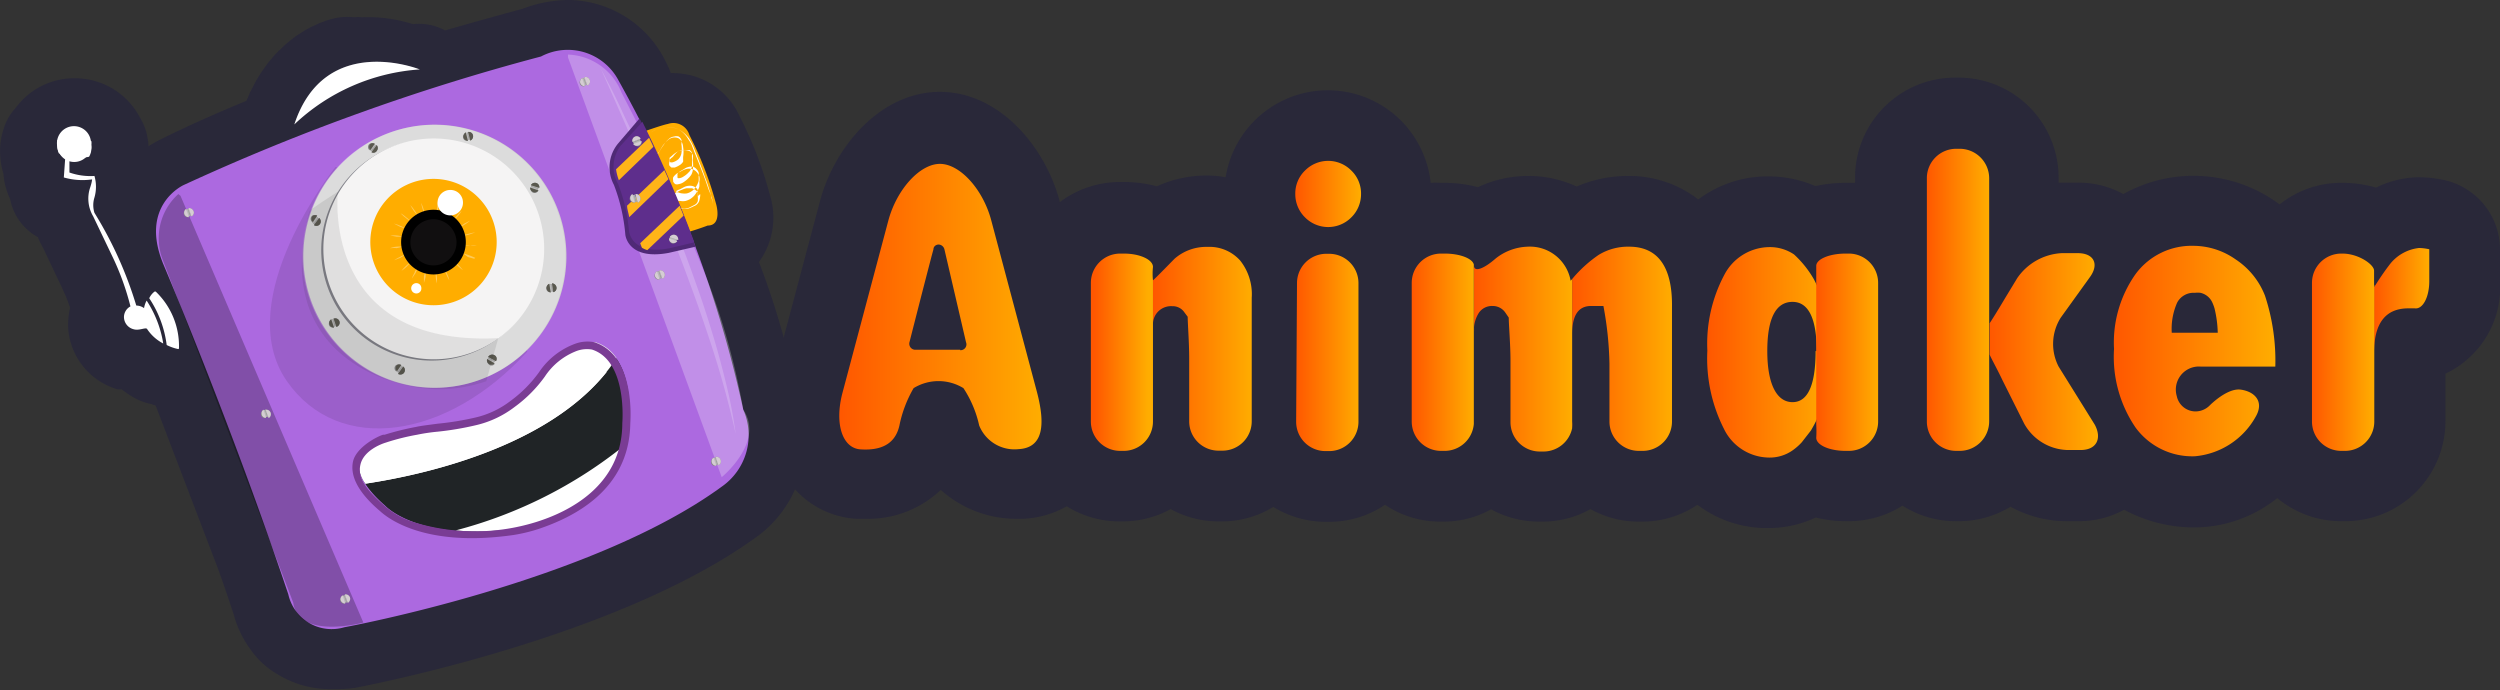 <svg id="Layer_1" data-name="Layer 1" xmlns="http://www.w3.org/2000/svg" xmlns:xlink="http://www.w3.org/1999/xlink" viewBox="0 0 115.94 32"><rect x="0" y="0" width="115.94" height="32" fill="#333333" stroke="none"/><defs><style>.cls-1{fill:#292839;}.cls-2{fill:url(#linear-gradient);}.cls-3{fill:url(#linear-gradient-2);}.cls-4{fill:url(#linear-gradient-3);}.cls-5{fill:url(#linear-gradient-4);}.cls-6{fill:url(#linear-gradient-5);}.cls-7{fill:url(#linear-gradient-6);}.cls-8{fill:url(#linear-gradient-7);}.cls-9{fill:url(#linear-gradient-8);}.cls-10{fill:url(#linear-gradient-9);}.cls-11{fill:url(#linear-gradient-10);}.cls-12{fill:url(#linear-gradient-11);}.cls-13{fill:url(#linear-gradient-12);}.cls-14{fill:url(#linear-gradient-13);}.cls-15{fill:url(#linear-gradient-14);}.cls-16{fill:#ffad00;}.cls-17,.cls-19,.cls-39,.cls-40{fill:#fff;}.cls-18{fill:#ac69e0;}.cls-19,.cls-20{opacity:0.25;}.cls-21{fill:#848484;}.cls-22{fill:#b9b9b8;}.cls-23{fill:#a09f9f;}.cls-24{fill:#d5cdd3;}.cls-25{opacity:0.2;}.cls-26{fill:#4f2976;}.cls-27{fill:#5e2e8c;}.cls-28{fill:#ffb418;}.cls-29,.cls-36{opacity:0.1;}.cls-30{fill:#d0d0d0;}.cls-31{fill:#59584e;}.cls-32{fill:#82828a;}.cls-33{fill:#f5f4f4;}.cls-34{opacity:0.35;}.cls-35,.cls-36{fill:#231e20;}.cls-35{opacity:0.5;}.cls-37{fill:#202426;}.cls-38{fill:#7a3c94;}.cls-39{opacity:0.15;}.cls-40{opacity:0.7;}</style><linearGradient id="linear-gradient" x1="68.6" y1="22.21" x2="71.65" y2="22.21" gradientUnits="userSpaceOnUse"><stop offset="0" stop-color="#ff5700"/><stop offset="1" stop-color="#ffad00"/></linearGradient><linearGradient id="linear-gradient-2" x1="106.55" y1="24.32" x2="114.05" y2="24.32" xlink:href="#linear-gradient"/><linearGradient id="linear-gradient-3" x1="62.03" y1="24.17" x2="66.61" y2="24.17" xlink:href="#linear-gradient"/><linearGradient id="linear-gradient-4" x1="59.27" y1="24.32" x2="61.77" y2="24.32" xlink:href="#linear-gradient"/><linearGradient id="linear-gradient-5" x1="81.44" y1="24.18" x2="86.1" y2="24.18" xlink:href="#linear-gradient"/><linearGradient id="linear-gradient-6" x1="76.88" y1="24.18" x2="81.44" y2="24.18" xlink:href="#linear-gradient"/><linearGradient id="linear-gradient-7" x1="74" y1="24.33" x2="76.88" y2="24.33" xlink:href="#linear-gradient"/><linearGradient id="linear-gradient-8" x1="87.71" y1="24.34" x2="93.57" y2="24.34" xlink:href="#linear-gradient"/><linearGradient id="linear-gradient-9" x1="92.76" y1="24.33" x2="95.65" y2="24.33" xlink:href="#linear-gradient"/><linearGradient id="linear-gradient-10" x1="100.78" y1="24.33" x2="105.76" y2="24.33" xlink:href="#linear-gradient"/><linearGradient id="linear-gradient-11" x1="97.86" y1="21.9" x2="100.78" y2="21.9" xlink:href="#linear-gradient"/><linearGradient id="linear-gradient-12" x1="118.63" y1="21.93" x2="121.19" y2="21.93" xlink:href="#linear-gradient"/><linearGradient id="linear-gradient-13" x1="115.74" y1="24.33" x2="118.63" y2="24.33" xlink:href="#linear-gradient"/><linearGradient id="linear-gradient-14" x1="47.45" y1="22.21" x2="56.84" y2="22.21" xlink:href="#linear-gradient"/></defs><title>logo</title><path class="cls-1" d="M45.53,26.43a38,38,0,0,0-1.73-6.09,1.46,1.46,0,0,1-.07-.19l.06-.09a3.5,3.5,0,0,0,.45-3,18.12,18.12,0,0,0-1.41-3.67,3.4,3.4,0,0,0-3.07-2h-.12a4.09,4.09,0,0,0-.24-.54A5.08,5.08,0,0,0,34.89,8a6.09,6.09,0,0,0-2.13.41c-.45.12-1.77.48-3.59,1a2.55,2.55,0,0,0-1.49-.29,6.88,6.88,0,0,0-2.36-.32,2.58,2.58,0,0,0-.4,0h0a2.65,2.65,0,0,0-1,.08,3.07,3.07,0,0,0-.35.11l-.22.08-.26.12-.13.06-.28.15-.14.09-.28.18-.13.1-.23.18-.15.13-.23.22a.8.8,0,0,0-.13.13,1.89,1.89,0,0,0-.23.25l-.12.14c-.07.08-.13.17-.2.26l-.11.16a2.9,2.9,0,0,0-.19.29,1.4,1.4,0,0,0-.1.16c-.06.1-.11.2-.17.32l-.09.17a2.52,2.52,0,0,0-.15.34l-.08.16v0c-1.36.56-2.72,1.16-4,1.8a5.84,5.84,0,0,0-.53.3,3.6,3.6,0,0,0-.1-.64,2.67,2.67,0,0,0-.29-.67,3.4,3.4,0,0,0-3-1.84h-.17A3.37,3.37,0,0,0,9.26,13a2.48,2.48,0,0,0-.55.94,3.23,3.23,0,0,0-.17,1.27,3.53,3.53,0,0,0,.15.85A3.27,3.27,0,0,0,9,17.23,2.56,2.56,0,0,0,10.29,19a1.73,1.73,0,0,0,.14.31,1.65,1.65,0,0,0,.1.19l.84,1.77c.19.4.32.72.41,1a3.58,3.58,0,0,0-.09.93A3.18,3.18,0,0,0,14,26.06l.18,0a4.3,4.3,0,0,0,.67.44,2.9,2.9,0,0,0,.7.24l.2.07,2.9,7.59q.36,1,.72,2.1a4.77,4.77,0,0,0,.75,1.58,3.94,3.94,0,0,0,1.28,1.19,4.68,4.68,0,0,0,2.49.69h0A6.74,6.74,0,0,0,25,39.9c.48-.1,12-2.27,18.49-6.91a5.4,5.4,0,0,0,2.36-4.22A4.15,4.15,0,0,0,45.53,26.43ZM40.41,13.36a2.34,2.34,0,0,1,0,.38,2.43,2.43,0,0,0,0-.38Z" transform="translate(-8.53 -8)"/><path class="cls-1" d="M121.83,16.34a5.85,5.85,0,0,0-1.11-.12,4.62,4.62,0,0,0-2,.48,5.58,5.58,0,0,0-1.55-.22h-.05a4.55,4.55,0,0,0-2.87,1l-.18-.13A6.68,6.68,0,0,0,107,17a4.31,4.31,0,0,0-2.1-.53H104v-.24a4.64,4.64,0,0,0-4.63-4.63h-.17a4.64,4.64,0,0,0-4.64,4.63v.25l-.28,0h-.18a6.56,6.56,0,0,0-1.38.15,5.49,5.49,0,0,0-2.18-.45,5.35,5.35,0,0,0-3.25,1.07,5.23,5.23,0,0,0-3.23-1.09,6,6,0,0,0-2.41.49,5.33,5.33,0,0,0-2.28-.49,5.5,5.5,0,0,0-2.3.52,6,6,0,0,0-1.56-.2h-.17a3.44,3.44,0,0,0-.46,0,4.85,4.85,0,0,0-1.38-2.89,4.8,4.8,0,0,0-8.13,2.63,4.91,4.91,0,0,0-.86-.08,5.55,5.55,0,0,0-2.33.5,5.93,5.93,0,0,0-1.55-.2h-.17a4.64,4.64,0,0,0-2.79.94l0-.06c-.67-2.51-2.79-5.06-5.55-5.06s-4.89,2.55-5.56,5.06l-2.13,8a5.83,5.83,0,0,0,.67,5,4.17,4.17,0,0,0,3.14,1.74l.41,0a4.89,4.89,0,0,0,3.51-1.34,5.24,5.24,0,0,0,3.48,1.34h0l.33,0A4.49,4.49,0,0,0,58,31.48a4.61,4.61,0,0,0,2.44.7h.17a4.6,4.6,0,0,0,2.21-.57,4.6,4.6,0,0,0,2.21.57h.18a4.55,4.55,0,0,0,2.37-.67A4.65,4.65,0,0,0,70,32.2h.18a4.6,4.6,0,0,0,2.58-.79,4.58,4.58,0,0,0,2.56.78h.17a4.52,4.52,0,0,0,2.19-.57,4.6,4.6,0,0,0,2.21.57h.19a4.52,4.52,0,0,0,2.21-.58,4.54,4.54,0,0,0,2.23.58h.18a4.57,4.57,0,0,0,2.55-.78,5.33,5.33,0,0,0,3.27,1.08A5.17,5.17,0,0,0,92.74,32a5.65,5.65,0,0,0,1.4.17h.16a4.63,4.63,0,0,0,2.46-.72,4.58,4.58,0,0,0,2.46.72h.17a4.61,4.61,0,0,0,2.38-.67,5.41,5.41,0,0,0,2.54.67h.62a4.37,4.37,0,0,0,2.11-.53,6.82,6.82,0,0,0,3.28.82,6.19,6.19,0,0,0,3.82-1.36,4.63,4.63,0,0,0,3,1.07h.17a4.64,4.64,0,0,0,4.63-4.64V25.33A4.44,4.44,0,0,0,124.47,21V19.56A3.3,3.3,0,0,0,121.83,16.34Z" transform="translate(-8.53 -8)"/><path class="cls-2" d="M68.6,17a1.48,1.48,0,0,1,.45-1.09,1.51,1.51,0,0,1,2.15,0A1.48,1.48,0,0,1,71.65,17a1.51,1.51,0,0,1-.45,1.08,1.51,1.51,0,0,1-2.15,0A1.51,1.51,0,0,1,68.6,17Zm.08,4.1A1.36,1.36,0,0,1,70,19.77h.18a1.36,1.36,0,0,1,1.35,1.36v6.43a1.36,1.36,0,0,1-1.35,1.36H70a1.36,1.36,0,0,1-1.36-1.36Z" transform="translate(-8.53 -8)"/><path class="cls-3" d="M111,26.81a.93.93,0,0,1-.66.27.89.89,0,0,1-.86-.71A1.07,1.07,0,0,1,110.58,25h3.47a9.63,9.63,0,0,0-.48-3.29,3.56,3.56,0,0,0-1.36-1.68,3.42,3.42,0,0,0-1.95-.63,3.23,3.23,0,0,0-2.69,1.31,5.49,5.49,0,0,0-1,3.47,5.82,5.82,0,0,0,1,3.65,3.26,3.26,0,0,0,2.75,1.33,3.59,3.59,0,0,0,2.85-1.89c.35-.66-.08-1.11-.72-1.2S111,26.81,111,26.81Zm-1.75-3.34a3,3,0,0,1,.25-1.44.86.86,0,0,1,.82-.45,1,1,0,0,1,.26,0,.8.8,0,0,1,.54.43,2,2,0,0,1,.11.29h0a5.25,5.25,0,0,1,.15,1.13h-2.14Z" transform="translate(-8.53 -8)"/><path class="cls-4" d="M66.05,20.09a1.91,1.91,0,0,0-1.52-.64A2.23,2.23,0,0,0,63,20c-.51.52-.93.95-1,1v2a.84.84,0,0,1,.9-.8.65.65,0,0,1,.56.29l.15.2c0,.31.07,1.18.07,1.93v2.92a1.36,1.36,0,0,0,1.36,1.36h.18a1.36,1.36,0,0,0,1.36-1.36V21.81A2.51,2.51,0,0,0,66.05,20.09Z" transform="translate(-8.53 -8)"/><path class="cls-5" d="M62,21h0a3,3,0,0,1,0-.62c0-.34-.61-.62-1.35-.62h-.17a1.36,1.36,0,0,0-1.36,1.36v6.43a1.36,1.36,0,0,0,1.36,1.36h.17A1.36,1.36,0,0,0,62,27.54V23.36c0-.13,0-.25,0-.36Z" transform="translate(-8.53 -8)"/><path class="cls-6" d="M84.08,19.44a2.61,2.61,0,0,0-1.41.38,6,6,0,0,0-1.23,1.12v6.89a1.27,1.27,0,0,0,0-.28V23.49c0-.87.29-1.3.88-1.3h.57a15.92,15.92,0,0,1,.28,2.68v2.68a1.36,1.36,0,0,0,1.36,1.36h.18a1.36,1.36,0,0,0,1.36-1.36V22.26C86.1,20.38,85.42,19.44,84.08,19.44Z" transform="translate(-8.53 -8)"/><path class="cls-7" d="M81.44,20.94l-.07.08a1.92,1.92,0,0,0-2-1.58,2.51,2.51,0,0,0-1.48.55c-.56.49-1,.64-1,.33a.43.43,0,0,1,0-.05v7.39s0-.07,0-.11V23.37a1.42,1.42,0,0,1,.23-.87.73.73,0,0,1,.62-.31.71.71,0,0,1,.61.32l.15.22c0,.34.08,1.23.08,2v2.85a1.36,1.36,0,0,0,1.35,1.36h.19a1.36,1.36,0,0,0,1.32-1.08Z" transform="translate(-8.53 -8)"/><path class="cls-8" d="M76.88,20.27c-.06-.28-.64-.51-1.35-.51h-.17A1.36,1.36,0,0,0,74,21.12v6.43a1.36,1.36,0,0,0,1.36,1.36h.17a1.36,1.36,0,0,0,1.35-1.25Z" transform="translate(-8.53 -8)"/><path class="cls-9" d="M91.73,19.8a2,2,0,0,0-1.17-.34,2.38,2.38,0,0,0-2.07,1.3,6.8,6.8,0,0,0-.78,3.5,7.23,7.23,0,0,0,.77,3.63,2.35,2.35,0,0,0,2.08,1.33,1.85,1.85,0,0,0,1.14-.36l0,0,0,0a2.57,2.57,0,0,0,.39-.35l.42-.54a6.72,6.72,0,0,0,.91-2.72,7.26,7.26,0,0,0-.77-4.3A4.8,4.8,0,0,0,91.73,19.8Zm1,4.48c0,1.58-.36,2.37-1.07,2.37s-1.17-.79-1.17-2.37S90.92,22,91.66,22,92.78,22.77,92.78,24.28Z" transform="translate(-8.53 -8)"/><path class="cls-10" d="M94.3,19.76h-.18c-.75,0-1.36.26-1.36.57v3.4c0,.17,0,.35,0,.55s0,.41,0,.59V27.7a4.89,4.89,0,0,1,0,.6c0,.34.61.61,1.36.61h.16a1.36,1.36,0,0,0,1.35-1.36V21.12A1.36,1.36,0,0,0,94.3,19.76Z" transform="translate(-8.53 -8)"/><path class="cls-11" d="M104,25a2.28,2.28,0,0,1,.1-2.27l1.36-1.89c.43-.6.17-1.1-.57-1.1h-.75a2.67,2.67,0,0,0-2.06,1.16l-.57.94c-.36.61-.67,1.1-.71,1.15v1.44c0,.06.3.58.6,1.21l1,2a2.37,2.37,0,0,0,2,1.23h.62c.74,0,1-.53.66-1.17Z" transform="translate(-8.53 -8)"/><path class="cls-12" d="M100.78,23h0s0-.61,0-1.35V16.25a1.37,1.37,0,0,0-1.36-1.35h-.17a1.36,1.36,0,0,0-1.36,1.35v11.3a1.36,1.36,0,0,0,1.36,1.36h.17a1.37,1.37,0,0,0,1.36-1.36V25.8c0-.75,0-1.36,0-1.36h0Z" transform="translate(-8.53 -8)"/><path class="cls-13" d="M119.39,20.22c-.46.59-.74,1.09-.76,1.09v3.05c0-1.37.53-2.06,1.59-2.06h.3c.37.05.67-.52.67-1.26V19.56a2.49,2.49,0,0,0-.47-.06A2,2,0,0,0,119.39,20.22Z" transform="translate(-8.53 -8)"/><path class="cls-14" d="M118.63,21.21c0-.14,0-.38,0-.66s-.72-.79-1.47-.79h-.05a1.36,1.36,0,0,0-1.36,1.36v6.43a1.36,1.36,0,0,0,1.36,1.36h.17a1.36,1.36,0,0,0,1.36-1.36V21.21Z" transform="translate(-8.53 -8)"/><path class="cls-15" d="M56.63,26.22l-2.13-8c-.38-1.44-1.45-2.62-2.38-2.62s-2,1.18-2.39,2.62l-2.13,8c-.38,1.44,0,2.57.84,2.62,1.24.08,1.66-.49,1.8-1.1A5.69,5.69,0,0,1,50.9,26a2.21,2.21,0,0,1,2.31,0,5.16,5.16,0,0,1,.73,1.73,1.76,1.76,0,0,0,1.82,1.1C56.94,28.77,57,27.66,56.63,26.22Zm-3.57-2H51a.28.28,0,0,1-.29-.36s.64-2.52,1.05-4.08h0l.06-.22c0-.13.12-.22.24-.22a.29.29,0,0,1,.27.23l1,4.3A.27.27,0,0,1,53.06,24.24Z" transform="translate(-8.53 -8)"/><path class="cls-16" d="M38.07,14.15a1.6,1.6,0,0,0-.21.13c.26-.08,1.38-.49,1.64-.53a.77.77,0,0,1,1,.51,16.13,16.13,0,0,1,1.24,3.2s.3,1-.39,1a12.29,12.29,0,0,1-1.47.45l-1.81-4.74" transform="translate(-8.53 -8)"/><path class="cls-17" d="M38.76,15.57a2,2,0,0,0,.24-.38c0-.06.08-.12.12-.19l.11-.19a1.43,1.43,0,0,1,.31-.34.45.45,0,0,1,.45-.06.4.4,0,0,1,.16.18.6.6,0,0,1,.06.23,1.41,1.41,0,0,1,0,.46l0,.11a.54.54,0,0,1,0,.11.49.49,0,0,1-.18.17,1,1,0,0,1-.21.1h-.08l-.07,0a.47.47,0,0,1-.1-.1.25.25,0,0,1,0-.12v-.06h0a.16.16,0,0,1,0-.07.6.6,0,0,0,.08-.08l.09-.07A1.24,1.24,0,0,1,40,15a.78.78,0,0,1,.48,0,.21.21,0,0,1,.11.08.26.26,0,0,1,.07.11.27.27,0,0,1,0,.12.13.13,0,0,1,0,.06v.06a1.78,1.78,0,0,1,0,.46.63.63,0,0,1-.08.23l-.08.1-.08.08a1.39,1.39,0,0,1-.19.15.58.58,0,0,1-.23.09.26.26,0,0,1-.15,0,.28.28,0,0,1-.1-.12.14.14,0,0,1,0-.06v0h0v0a.26.26,0,0,1,0-.14.77.77,0,0,1,.18-.18l.21-.11a.73.73,0,0,1,.22-.09.43.43,0,0,1,.25,0,.45.45,0,0,1,.22.13.67.67,0,0,1,.13.21.54.54,0,0,1,0,.25,1,1,0,0,1,0,.24,1.34,1.34,0,0,1-.23.4,1,1,0,0,1-.19.16,1,1,0,0,1-.22.09.65.65,0,0,1-.24,0,.5.5,0,0,1-.24-.06.25.25,0,0,1-.1-.08l-.05,0,0-.08v-.05h0v0h0l.06-.05.1-.05h0l0,0,0,0,.1-.05a1,1,0,0,1,.21-.1.81.81,0,0,1,.22-.07h.24a.72.72,0,0,1,.21.12.26.26,0,0,1,.07.11.62.62,0,0,1,0,.13L41,17a.36.36,0,0,1,0,.11,1.06,1.06,0,0,1-.05.23.44.44,0,0,1-.15.18l-.21.1a.81.81,0,0,1-.22.07h-.23l-.21-.08-.22-.06-.1,0-.11,0a.22.22,0,0,0-.11,0s-.07,0-.11,0,.07,0,.11,0h.11l.11,0,.11,0a1.8,1.8,0,0,1,.22.06,1.66,1.66,0,0,0,.21.06.63.63,0,0,0,.42-.08l.19-.1a.29.29,0,0,0,.13-.16,1.3,1.3,0,0,0,0-.21,1.7,1.7,0,0,0,0-.22.18.18,0,0,0-.06-.17.48.48,0,0,0-.17-.1.6.6,0,0,0-.41.05l-.19.1L40,16.8l0,0,0,0h0l-.1.05,0,0h0a.13.13,0,0,0,0,.07l.08,0a.59.59,0,0,0,.19.05.76.76,0,0,0,.21,0,.64.64,0,0,0,.19-.08.65.65,0,0,0,.16-.13,1,1,0,0,0,.2-.36,1.6,1.6,0,0,0,0-.21.63.63,0,0,0,0-.19.45.45,0,0,0-.11-.17.4.4,0,0,0-.15-.1.58.58,0,0,0-.39.09l-.18.11a.47.47,0,0,0-.15.13.19.19,0,0,0,0,.07.31.31,0,0,0,0,.08c0,.05,0,.06.11.05a.48.48,0,0,0,.18-.08,1,1,0,0,0,.17-.13l.07-.07a.21.21,0,0,0,.06-.08.58.58,0,0,0,.08-.18,3.1,3.1,0,0,0,0-.43v-.11a.24.24,0,0,0,0-.09.24.24,0,0,0-.11-.13h-.2a.78.78,0,0,0-.21,0,1.34,1.34,0,0,0-.36.22l-.08.07-.08.07s0,0,0,.07a.41.41,0,0,0,0,.08s0,.05.06.06h.07a.64.64,0,0,0,.19-.08.41.41,0,0,0,.15-.14.54.54,0,0,0,.08-.19,1.27,1.27,0,0,0,0-.43.72.72,0,0,0,0-.21.32.32,0,0,0-.13-.15.34.34,0,0,0-.2,0,.48.48,0,0,0-.2.07,1.26,1.26,0,0,0-.29.32,2.14,2.14,0,0,0-.13.19L39,15.2l-.11.19A.62.62,0,0,1,38.76,15.57Z" transform="translate(-8.53 -8)"/><path class="cls-17" d="M38.72,14.14A1.11,1.11,0,0,1,39,14a1.18,1.18,0,0,1,.31-.08A1.2,1.2,0,0,1,40,14a1.45,1.45,0,0,1,.49.43,2.69,2.69,0,0,1,.16.29c.05.1.08.2.12.3.16.4.32.81.46,1.21.08.21.15.41.21.62l.1.31a3,3,0,0,1,.06.32,1.87,1.87,0,0,0-.08-.32c0-.1-.06-.2-.1-.3s-.14-.41-.22-.62c-.15-.4-.31-.8-.47-1.2l-.12-.31a1.48,1.48,0,0,0-.16-.27A1.22,1.22,0,0,0,40,14a1.1,1.1,0,0,0-.62-.09A1.51,1.51,0,0,0,38.72,14.14Z" transform="translate(-8.53 -8)"/><path class="cls-18" d="M17.05,16.58s-2.1.94-.93,3.71c0,0,3.13,7.37,5.78,15.27a2.06,2.06,0,0,0,2.6,1.53S35.94,35,42,30.57A2.91,2.91,0,0,0,43,27a55.34,55.34,0,0,0-5.78-15.26,2.66,2.66,0,0,0-3.6-1.12A101.43,101.43,0,0,0,17.05,16.58Z" transform="translate(-8.53 -8)"/><path class="cls-19" d="M34.87,10.53l0,.13L42,30.13S44,28.5,43,27a32.3,32.3,0,0,0-1.83-6.43,90.8,90.8,0,0,0-3.81-8.26A2.78,2.78,0,0,0,34.87,10.53Z" transform="translate(-8.53 -8)"/><path class="cls-20" d="M16.8,17l.1.08,8.48,19.79s-3,.82-3.25-.92L16.06,20A2.76,2.76,0,0,1,16.8,17Z" transform="translate(-8.53 -8)"/><polyline class="cls-21" points="8.62 9.72 8.76 9.68 8.86 10 8.72 10.04 8.62 9.73"/><path class="cls-21" d="M17.16,17.69a.27.27,0,0,0-.11.21.19.19,0,0,0,.24.17h0Z" transform="translate(-8.53 -8)"/><path class="cls-21" d="M17.27,17.65h0l.14.39a.22.22,0,0,0,.11-.2A.23.23,0,0,0,17.27,17.65Z" transform="translate(-8.53 -8)"/><polyline class="cls-22" points="8.62 9.72 8.76 9.68 8.86 10 8.72 10.04 8.62 9.73"/><polygon class="cls-23" points="8.7 9.7 8.8 10.02 8.85 10 8.73 9.69 8.7 9.7"/><path class="cls-24" d="M17.16,17.69a.21.21,0,0,0-.09.18.21.21,0,0,0,.22.2h0Z" transform="translate(-8.53 -8)"/><path class="cls-24" d="M17.27,17.65h0l.14.39a.22.22,0,0,0,.11-.2A.23.23,0,0,0,17.27,17.65Z" transform="translate(-8.53 -8)"/><polyline class="cls-21" points="26.98 3.65 27.12 3.61 27.22 3.93 27.08 3.97 26.98 3.65"/><path class="cls-21" d="M35.53,11.62a.28.28,0,0,0-.12.21.19.19,0,0,0,.24.17h0Z" transform="translate(-8.53 -8)"/><path class="cls-21" d="M35.63,11.58h0l.14.39a.21.21,0,0,0-.11-.4Z" transform="translate(-8.53 -8)"/><polyline class="cls-22" points="26.98 3.65 27.12 3.61 27.22 3.93 27.08 3.97 26.98 3.65"/><polygon class="cls-23" points="27.06 3.63 27.16 3.94 27.21 3.93 27.09 3.62 27.06 3.63"/><path class="cls-24" d="M35.53,11.62a.22.22,0,0,0-.1.18.22.22,0,0,0,.22.2h0Z" transform="translate(-8.53 -8)"/><path class="cls-24" d="M35.63,11.58h0l.14.39a.21.21,0,0,0-.11-.4Z" transform="translate(-8.53 -8)"/><polyline class="cls-21" points="12.2 19.03 12.34 19 12.44 19.31 12.3 19.35 12.2 19.04"/><path class="cls-21" d="M20.75,27a.28.28,0,0,0-.12.21.18.18,0,0,0,.24.17h0Z" transform="translate(-8.53 -8)"/><path class="cls-21" d="M20.85,27h0l.14.39a.21.21,0,0,0-.11-.39Z" transform="translate(-8.53 -8)"/><polyline class="cls-22" points="12.2 19.03 12.34 19 12.44 19.31 12.3 19.35 12.2 19.04"/><polygon class="cls-23" points="12.28 19.01 12.38 19.33 12.43 19.32 12.31 19 12.28 19.01"/><path class="cls-24" d="M20.75,27a.19.19,0,0,0-.09.18.2.2,0,0,0,.21.2h0Z" transform="translate(-8.53 -8)"/><path class="cls-24" d="M20.85,27h0l.14.39a.21.21,0,0,0-.11-.39Z" transform="translate(-8.53 -8)"/><polyline class="cls-21" points="15.87 27.64 16.01 27.6 16.11 27.92 15.97 27.96 15.87 27.64"/><path class="cls-21" d="M24.42,35.61a.28.28,0,0,0-.12.21.19.19,0,0,0,.24.17h0Z" transform="translate(-8.53 -8)"/><path class="cls-21" d="M24.52,35.57h0l.14.39a.23.23,0,0,0,.11-.2A.21.21,0,0,0,24.52,35.57Z" transform="translate(-8.53 -8)"/><polyline class="cls-22" points="15.87 27.64 16.01 27.6 16.11 27.92 15.97 27.96 15.87 27.64"/><polygon class="cls-23" points="15.95 27.62 16.05 27.93 16.1 27.92 15.98 27.61 15.95 27.62"/><path class="cls-24" d="M24.42,35.61a.22.22,0,0,0-.1.18.22.22,0,0,0,.22.2h0Z" transform="translate(-8.53 -8)"/><path class="cls-24" d="M24.52,35.57h0l.14.39a.23.23,0,0,0,.11-.2A.21.21,0,0,0,24.52,35.57Z" transform="translate(-8.53 -8)"/><polyline class="cls-21" points="30.46 12.61 30.6 12.57 30.7 12.89 30.56 12.93 30.46 12.62"/><path class="cls-21" d="M39,20.58a.28.28,0,0,0-.12.21.19.19,0,0,0,.24.17h0Z" transform="translate(-8.53 -8)"/><path class="cls-21" d="M39.11,20.54h0l.14.39a.2.2,0,0,0,.11-.2A.21.21,0,0,0,39.11,20.54Z" transform="translate(-8.53 -8)"/><polyline class="cls-22" points="30.46 12.61 30.6 12.57 30.7 12.89 30.56 12.93 30.46 12.62"/><polygon class="cls-23" points="30.54 12.59 30.64 12.91 30.69 12.89 30.57 12.58 30.54 12.59"/><path class="cls-24" d="M39,20.58a.22.22,0,0,0-.1.18.21.21,0,0,0,.22.2h0Z" transform="translate(-8.53 -8)"/><path class="cls-24" d="M39.11,20.54h0l.14.39a.2.2,0,0,0,.11-.2A.21.21,0,0,0,39.11,20.54Z" transform="translate(-8.53 -8)"/><polyline class="cls-21" points="33.08 21.25 33.21 21.21 33.32 21.53 33.18 21.57 33.08 21.26"/><path class="cls-21" d="M41.62,29.22a.26.26,0,0,0-.11.21c0,.12.09.2.24.17h0Z" transform="translate(-8.53 -8)"/><path class="cls-21" d="M41.72,29.19h0l.13.39a.2.2,0,0,0,.11-.2A.2.2,0,0,0,41.72,29.19Z" transform="translate(-8.53 -8)"/><polyline class="cls-22" points="33.08 21.25 33.21 21.21 33.32 21.53 33.18 21.57 33.08 21.26"/><polygon class="cls-23" points="33.16 21.23 33.25 21.55 33.3 21.53 33.19 21.22 33.16 21.23"/><path class="cls-24" d="M41.62,29.22a.21.21,0,0,0,.13.38h0Z" transform="translate(-8.53 -8)"/><path class="cls-24" d="M41.72,29.19h0l.13.39a.2.2,0,0,0,.11-.2A.2.2,0,0,0,41.72,29.19Z" transform="translate(-8.53 -8)"/><g class="cls-25"><path class="cls-17" d="M36.4,11.2c.36.67.7,1.34,1,2s.65,1.36,1,2,.61,1.39.9,2.09.58,1.4.86,2.11.53,1.42.78,2.13.48,1.44.7,2.17.41,1.46.59,2.2.32,1.48.42,2.23a44.18,44.18,0,0,0-1.21-4.37c-.24-.72-.48-1.43-.74-2.14s-.52-1.42-.8-2.13-.55-1.4-.83-2.1-.58-1.4-.87-2.1Q37.32,13.27,36.4,11.2Z" transform="translate(-8.53 -8)"/></g><path class="cls-26" d="M38.19,13.49l-1,1.17A1.73,1.73,0,0,0,37,16.57a8.36,8.36,0,0,1,.53,2.31s.1,1.2,2,.85l1.26-.29A58.32,58.32,0,0,0,38.19,13.49Z" transform="translate(-8.53 -8)"/><path class="cls-27" d="M38.32,13.65l-1,1.1a1.61,1.61,0,0,0-.12,1.79,7.92,7.92,0,0,1,.5,2.17s.09,1.13,1.85.81l1.18-.28A53.72,53.72,0,0,0,38.32,13.65Z" transform="translate(-8.53 -8)"/><polyline class="cls-21" points="29.4 6.69 29.36 6.56 29.67 6.44 29.72 6.58 29.41 6.69"/><path class="cls-21" d="M37.9,14.68a.3.3,0,0,0,.22.11.19.19,0,0,0,.16-.25v0Z" transform="translate(-8.53 -8)"/><path class="cls-21" d="M37.86,14.58a0,0,0,0,0,0,0l.38-.15a.21.21,0,0,0-.2-.11A.21.21,0,0,0,37.86,14.58Z" transform="translate(-8.53 -8)"/><polyline class="cls-22" points="29.4 6.69 29.36 6.56 29.67 6.44 29.72 6.58 29.41 6.69"/><polygon class="cls-23" points="29.38 6.61 29.69 6.5 29.67 6.45 29.37 6.58 29.38 6.61"/><path class="cls-24" d="M37.9,14.68a.19.19,0,0,0,.19.08.21.21,0,0,0,.19-.22v0Z" transform="translate(-8.53 -8)"/><path class="cls-24" d="M37.86,14.58a0,0,0,0,0,0,0l.38-.15a.21.21,0,0,0-.2-.11A.21.21,0,0,0,37.86,14.58Z" transform="translate(-8.53 -8)"/><polyline class="cls-21" points="31.04 11.08 31.09 10.95 31.41 11.06 31.36 11.19 31.05 11.09"/><path class="cls-21" d="M39.56,19.06a.23.23,0,0,0,.1.21c.09.07.21,0,.28-.09h0Z" transform="translate(-8.53 -8)"/><path class="cls-21" d="M39.59,19v0l.39.13a.22.22,0,0,0-.09-.21A.21.21,0,0,0,39.59,19Z" transform="translate(-8.53 -8)"/><polyline class="cls-22" points="31.04 11.08 31.09 10.95 31.41 11.06 31.36 11.19 31.05 11.09"/><polygon class="cls-23" points="31.07 11.01 31.39 11.12 31.41 11.07 31.09 10.98 31.07 11.01"/><path class="cls-24" d="M39.56,19.06a.19.19,0,0,0,.09.18.21.21,0,0,0,.29-.06h0Z" transform="translate(-8.53 -8)"/><path class="cls-24" d="M39.59,19v0l.39.13a.22.22,0,0,0-.09-.21A.21.21,0,0,0,39.59,19Z" transform="translate(-8.53 -8)"/><path class="cls-28" d="M38.63,14.39,37.1,15.85a2.39,2.39,0,0,0,.13.51l1.6-1.55C38.77,14.67,38.7,14.53,38.63,14.39Z" transform="translate(-8.53 -8)"/><path class="cls-28" d="M39.34,15.89l-1.73,1.65c0,.16.07.33.1.53l1.82-1.76Z" transform="translate(-8.53 -8)"/><path class="cls-28" d="M40.05,17.54l-1.83,1.74.08.21a1.17,1.17,0,0,0,.25.11L40.23,18Z" transform="translate(-8.53 -8)"/><polyline class="cls-21" points="29.31 9.06 29.45 9.03 29.54 9.35 29.4 9.39 29.31 9.07"/><path class="cls-21" d="M37.86,17a.3.3,0,0,0-.13.2.19.19,0,0,0,.23.19h0Z" transform="translate(-8.53 -8)"/><path class="cls-21" d="M38,17h0l.11.4a.2.2,0,0,0,.12-.19A.21.21,0,0,0,38,17Z" transform="translate(-8.53 -8)"/><polyline class="cls-22" points="29.31 9.06 29.45 9.03 29.54 9.35 29.4 9.39 29.31 9.07"/><polygon class="cls-23" points="29.4 9.04 29.47 9.37 29.52 9.36 29.43 9.04 29.4 9.04"/><path class="cls-24" d="M37.86,17a.21.21,0,0,0,.1.39h0Z" transform="translate(-8.53 -8)"/><path class="cls-24" d="M38,17h0l.11.4a.2.2,0,0,0,.12-.19A.21.21,0,0,0,38,17Z" transform="translate(-8.53 -8)"/><path class="cls-29" d="M24.09,15.74s-4.9,6.12-2.26,9.93c2.4,3.46,7.44,2.71,11.15-1.36l-.85-6Z" transform="translate(-8.53 -8)"/><path class="cls-30" d="M34.79,19.56a6.1,6.1,0,1,1-6.41-5.77A6.11,6.11,0,0,1,34.79,19.56Z" transform="translate(-8.53 -8)"/><path class="cls-19" d="M34.75,19.58a6.1,6.1,0,1,1-6.41-5.78A6.1,6.1,0,0,1,34.75,19.58Z" transform="translate(-8.53 -8)"/><polyline class="cls-21" points="15.35 14.84 15.49 14.8 15.59 15.11 15.45 15.16 15.35 14.84"/><path class="cls-21" d="M23.89,22.81a.24.24,0,0,0-.11.21c0,.11.09.19.24.17h0Z" transform="translate(-8.53 -8)"/><path class="cls-21" d="M24,22.77h0l.13.39a.2.2,0,0,0-.1-.39Z" transform="translate(-8.53 -8)"/><polyline class="cls-22" points="15.35 14.84 15.49 14.8 15.59 15.11 15.45 15.16 15.35 14.84"/><polygon class="cls-23" points="15.43 14.81 15.52 15.13 15.57 15.12 15.46 14.81 15.43 14.81"/><path class="cls-31" d="M23.89,22.81a.19.19,0,0,0-.09.18.21.21,0,0,0,.22.2h0Z" transform="translate(-8.53 -8)"/><path class="cls-31" d="M24,22.77h0l.13.39a.2.2,0,0,0-.1-.39Z" transform="translate(-8.53 -8)"/><path class="cls-32" d="M33.66,19.33a5.12,5.12,0,1,1-5.38-4.84A5.12,5.12,0,0,1,33.66,19.33Z" transform="translate(-8.53 -8)"/><path class="cls-33" d="M33.76,19.28a5.12,5.12,0,1,1-5.39-4.85A5.12,5.12,0,0,1,33.76,19.28Z" transform="translate(-8.53 -8)"/><path class="cls-16" d="M31.56,19.07a2.93,2.93,0,1,1-3.08-2.77A2.93,2.93,0,0,1,31.56,19.07Z" transform="translate(-8.53 -8)"/><g class="cls-34"><line class="cls-17" x1="19.53" y1="9.41" x2="19.71" y2="9.98"/><path class="cls-17" d="M28.06,17.41a1.36,1.36,0,0,1,.11.28,1.53,1.53,0,0,1,.07.29,2.33,2.33,0,0,1-.11-.28A2.46,2.46,0,0,1,28.06,17.41Z" transform="translate(-8.53 -8)"/><line class="cls-17" x1="20.32" y1="9.32" x2="20.26" y2="9.92"/><path class="cls-17" d="M28.85,17.32a1.58,1.58,0,0,1,0,.31,1.35,1.35,0,0,1-.05.29,1.51,1.51,0,0,1,0-.3A1.57,1.57,0,0,1,28.85,17.32Z" transform="translate(-8.53 -8)"/><line class="cls-17" x1="20.9" y1="9.47" x2="20.66" y2="10.03"/><path class="cls-17" d="M29.43,17.47a1.66,1.66,0,0,1-.1.29,1.74,1.74,0,0,1-.14.27,2.47,2.47,0,0,1,.1-.29A1.74,1.74,0,0,1,29.43,17.47Z" transform="translate(-8.53 -8)"/><line class="cls-17" x1="21.41" y1="9.78" x2="21.02" y2="10.24"/><path class="cls-17" d="M29.94,17.78a1.44,1.44,0,0,1-.18.25,2.08,2.08,0,0,1-.21.21,1.08,1.08,0,0,1,.18-.24A1.45,1.45,0,0,1,29.94,17.78Z" transform="translate(-8.53 -8)"/><line class="cls-17" x1="21.8" y1="10.23" x2="21.29" y2="10.55"/><path class="cls-17" d="M30.33,18.23a1.37,1.37,0,0,1-.24.18,1.16,1.16,0,0,1-.27.14l.24-.18Z" transform="translate(-8.53 -8)"/><line class="cls-17" x1="22.04" y1="10.78" x2="21.45" y2="10.93"/><path class="cls-17" d="M30.57,18.78l-.29.1a1.35,1.35,0,0,1-.29.05,1.52,1.52,0,0,1,.28-.09A1.59,1.59,0,0,1,30.57,18.78Z" transform="translate(-8.53 -8)"/><line class="cls-17" x1="22.1" y1="11.38" x2="21.5" y2="11.35"/><path class="cls-17" d="M30.64,19.38a1.6,1.6,0,0,1-.31,0,1.53,1.53,0,0,1-.3,0,1.08,1.08,0,0,1,.31,0A1,1,0,0,1,30.64,19.38Z" transform="translate(-8.53 -8)"/><line class="cls-17" x1="21.99" y1="11.96" x2="21.42" y2="11.75"/><path class="cls-17" d="M30.52,20l-.29-.08L30,19.75a2.93,2.93,0,0,1,.57.21Z" transform="translate(-8.53 -8)"/><line class="cls-17" x1="21.48" y1="12.53" x2="21.04" y2="12.11"/><path class="cls-17" d="M30,20.53a2.11,2.11,0,0,1-.23-.19,2.29,2.29,0,0,1-.21-.23,2.51,2.51,0,0,1,.24.19A2.2,2.2,0,0,1,30,20.53Z" transform="translate(-8.53 -8)"/><line class="cls-17" x1="20.84" y1="12.99" x2="20.6" y2="12.43"/><path class="cls-17" d="M29.37,21a1.74,1.74,0,0,1-.14-.27,1.42,1.42,0,0,1-.1-.29c.05.09.1.18.14.27A1.42,1.42,0,0,1,29.37,21Z" transform="translate(-8.53 -8)"/><line class="cls-17" x1="20.26" y1="13.14" x2="20.2" y2="12.54"/><path class="cls-17" d="M28.79,21.14a1.35,1.35,0,0,1-.05-.29,1.58,1.58,0,0,1,0-.31,1.57,1.57,0,0,1,.05.3A1.51,1.51,0,0,1,28.79,21.14Z" transform="translate(-8.53 -8)"/><line class="cls-17" x1="19.66" y1="13.12" x2="19.78" y2="12.53"/><path class="cls-17" d="M28.19,21.12c0-.1,0-.2,0-.3a2.45,2.45,0,0,1,.08-.29c0,.1,0,.2,0,.3A2.46,2.46,0,0,1,28.19,21.12Z" transform="translate(-8.53 -8)"/><line class="cls-17" x1="19.1" y1="12.92" x2="19.39" y2="12.39"/><path class="cls-17" d="M27.63,20.92a1.43,1.43,0,0,1,.13-.28c0-.08.1-.17.16-.25a2.36,2.36,0,0,1-.12.28Z" transform="translate(-8.53 -8)"/><line class="cls-17" x1="18.62" y1="12.56" x2="19.06" y2="12.14"/><path class="cls-17" d="M27.15,20.56a1.51,1.51,0,0,1,.21-.23,2.33,2.33,0,0,1,.23-.19,2.2,2.2,0,0,1-.2.23A2.23,2.23,0,0,1,27.15,20.56Z" transform="translate(-8.53 -8)"/><line class="cls-17" x1="18.28" y1="12.07" x2="18.82" y2="11.8"/><path class="cls-17" d="M26.81,20.07a1.35,1.35,0,0,1,.26-.15,1.39,1.39,0,0,1,.28-.12l-.26.16Z" transform="translate(-8.53 -8)"/><line class="cls-17" x1="18.09" y1="11.51" x2="18.69" y2="11.41"/><path class="cls-17" d="M26.62,19.51a1.11,1.11,0,0,1,.29-.07,1.63,1.63,0,0,1,.31,0l-.3.07C26.82,19.49,26.72,19.51,26.62,19.51Z" transform="translate(-8.53 -8)"/><line class="cls-17" x1="18.1" y1="10.92" x2="18.7" y2="11"/><path class="cls-17" d="M26.63,18.92a1.51,1.51,0,0,1,.3,0,1.59,1.59,0,0,1,.3.06l-.3,0Z" transform="translate(-8.53 -8)"/><line class="cls-17" x1="18.27" y1="10.37" x2="18.83" y2="10.61"/><path class="cls-17" d="M26.8,18.37a1.42,1.42,0,0,1,.29.1,1.74,1.74,0,0,1,.27.14l-.29-.1Z" transform="translate(-8.53 -8)"/><line class="cls-17" x1="18.58" y1="9.89" x2="19.05" y2="10.27"/><path class="cls-17" d="M27.11,17.89a1.44,1.44,0,0,1,.25.18,1.42,1.42,0,0,1,.22.2,1.46,1.46,0,0,1-.24-.17A1.51,1.51,0,0,1,27.11,17.89Z" transform="translate(-8.53 -8)"/><line class="cls-17" x1="19.03" y1="9.51" x2="19.37" y2="10.01"/><path class="cls-17" d="M27.56,17.51a1.55,1.55,0,0,1,.19.24,1.1,1.1,0,0,1,.15.26l-.19-.24A2.2,2.2,0,0,1,27.56,17.51Z" transform="translate(-8.53 -8)"/></g><path d="M30.13,19.14a1.5,1.5,0,1,1-1.58-1.41A1.5,1.5,0,0,1,30.13,19.14Z" transform="translate(-8.53 -8)"/><path class="cls-17" d="M30,17.36a.59.59,0,1,1-.62-.55A.58.58,0,0,1,30,17.36Z" transform="translate(-8.53 -8)"/><path class="cls-17" d="M28.07,21.36a.23.23,0,0,1-.23.25.24.24,0,1,1,0-.48A.23.23,0,0,1,28.07,21.36Z" transform="translate(-8.53 -8)"/><path class="cls-35" d="M29.7,19.17a1.07,1.07,0,1,1-1.13-1A1.08,1.08,0,0,1,29.7,19.17Z" transform="translate(-8.53 -8)"/><polyline class="cls-21" points="18.57 16.94 18.68 17.02 18.49 17.29 18.37 17.2 18.57 16.94"/><path class="cls-21" d="M27.14,24.93a.26.26,0,0,0-.24,0,.18.18,0,0,0,0,.29h0Z" transform="translate(-8.53 -8)"/><path class="cls-21" d="M27.23,25s0,0,0,0l-.24.34a.22.22,0,0,0,.22,0A.21.21,0,0,0,27.23,25Z" transform="translate(-8.53 -8)"/><polyline class="cls-22" points="18.57 16.94 18.68 17.02 18.49 17.29 18.37 17.2 18.57 16.94"/><polygon class="cls-23" points="18.64 16.99 18.43 17.25 18.48 17.28 18.66 17.01 18.64 16.99"/><path class="cls-31" d="M27.14,24.93a.18.18,0,0,0-.2,0,.21.21,0,0,0,0,.29h0Z" transform="translate(-8.53 -8)"/><path class="cls-31" d="M27.23,25s0,0,0,0l-.24.34a.22.22,0,0,0,.22,0A.21.21,0,0,0,27.23,25Z" transform="translate(-8.53 -8)"/><polyline class="cls-21" points="22.6 16.68 22.67 16.56 22.96 16.72 22.89 16.85 22.6 16.68"/><path class="cls-21" d="M31.12,24.65a.24.24,0,0,0,.06.23.18.18,0,0,0,.29,0h0Z" transform="translate(-8.53 -8)"/><path class="cls-21" d="M31.17,24.55l0,0,.36.2a.2.2,0,0,0,0-.22A.22.22,0,0,0,31.17,24.55Z" transform="translate(-8.53 -8)"/><polyline class="cls-22" points="22.6 16.68 22.67 16.56 22.96 16.72 22.89 16.85 22.6 16.68"/><polygon class="cls-23" points="22.64 16.61 22.93 16.78 22.95 16.73 22.66 16.58 22.64 16.61"/><path class="cls-31" d="M31.12,24.65a.21.21,0,0,0,.05.2.22.22,0,0,0,.3,0h0Z" transform="translate(-8.53 -8)"/><path class="cls-31" d="M31.17,24.55l0,0,.36.2a.2.2,0,0,0,0-.22A.22.22,0,0,0,31.17,24.55Z" transform="translate(-8.53 -8)"/><polyline class="cls-21" points="25.48 13.19 25.62 13.18 25.67 13.5 25.52 13.52 25.48 13.2"/><path class="cls-21" d="M34,21.16a.28.28,0,0,0-.14.19c0,.11.06.21.21.21h0Z" transform="translate(-8.53 -8)"/><path class="cls-21" d="M34.13,21.14h0l.06.41a.2.2,0,0,0,.15-.18A.22.22,0,0,0,34.13,21.14Z" transform="translate(-8.53 -8)"/><polyline class="cls-22" points="25.48 13.19 25.62 13.18 25.67 13.5 25.52 13.52 25.48 13.2"/><polygon class="cls-23" points="25.56 13.18 25.6 13.51 25.65 13.51 25.59 13.18 25.56 13.18"/><path class="cls-31" d="M34,21.16a.21.21,0,0,0,.07.4h0Z" transform="translate(-8.53 -8)"/><path class="cls-31" d="M34.13,21.14h0l.06.41a.2.2,0,0,0,.15-.18A.22.22,0,0,0,34.13,21.14Z" transform="translate(-8.53 -8)"/><polyline class="cls-21" points="24.6 8.73 24.66 8.6 24.97 8.7 24.92 8.84 24.61 8.73"/><path class="cls-21" d="M33.12,16.7a.27.27,0,0,0,.1.22.19.19,0,0,0,.28-.09v0Z" transform="translate(-8.53 -8)"/><path class="cls-21" d="M33.15,16.59s0,0,0,0l.39.12a.2.2,0,0,0-.09-.2A.21.21,0,0,0,33.15,16.59Z" transform="translate(-8.53 -8)"/><polyline class="cls-22" points="24.6 8.73 24.66 8.6 24.97 8.7 24.92 8.84 24.61 8.73"/><polygon class="cls-23" points="24.64 8.65 24.95 8.77 24.97 8.72 24.65 8.62 24.64 8.65"/><path class="cls-31" d="M33.12,16.7a.19.19,0,0,0,.09.18.21.21,0,0,0,.29-.05v0Z" transform="translate(-8.53 -8)"/><path class="cls-31" d="M33.15,16.59s0,0,0,0l.39.12a.2.2,0,0,0-.09-.2A.21.21,0,0,0,33.15,16.59Z" transform="translate(-8.53 -8)"/><polyline class="cls-21" points="21.59 6.17 21.72 6.15 21.8 6.47 21.66 6.5 21.59 6.18"/><path class="cls-21" d="M30.13,14.14a.28.28,0,0,0-.13.2c0,.12.08.2.23.19h0Z" transform="translate(-8.53 -8)"/><path class="cls-21" d="M30.24,14.12h0l.1.4a.22.22,0,0,0,.13-.19A.2.2,0,0,0,30.24,14.12Z" transform="translate(-8.53 -8)"/><polyline class="cls-22" points="21.59 6.17 21.72 6.15 21.8 6.47 21.66 6.5 21.59 6.18"/><polygon class="cls-23" points="21.67 6.16 21.74 6.48 21.79 6.47 21.7 6.15 21.67 6.16"/><path class="cls-31" d="M30.13,14.14a.25.25,0,0,0-.11.18.21.21,0,0,0,.21.21h0Z" transform="translate(-8.53 -8)"/><path class="cls-31" d="M30.24,14.12h0l.1.4a.22.22,0,0,0,.13-.19A.2.2,0,0,0,30.24,14.12Z" transform="translate(-8.53 -8)"/><polyline class="cls-21" points="17.34 6.67 17.46 6.76 17.26 7.03 17.14 6.94 17.34 6.68"/><path class="cls-21" d="M25.91,14.67a.29.29,0,0,0-.24,0,.19.19,0,0,0,0,.3h0Z" transform="translate(-8.53 -8)"/><path class="cls-21" d="M26,14.73l0,0-.24.33A.18.18,0,0,0,26,15,.21.21,0,0,0,26,14.73Z" transform="translate(-8.53 -8)"/><polyline class="cls-22" points="17.34 6.67 17.46 6.76 17.26 7.03 17.14 6.94 17.34 6.68"/><polygon class="cls-23" points="17.41 6.73 17.2 6.99 17.25 7.02 17.43 6.75 17.41 6.73"/><path class="cls-31" d="M25.91,14.67a.18.18,0,0,0-.2,0,.21.21,0,0,0,0,.29h0Z" transform="translate(-8.53 -8)"/><path class="cls-31" d="M26,14.73l0,0-.24.33A.18.18,0,0,0,26,15,.21.21,0,0,0,26,14.73Z" transform="translate(-8.53 -8)"/><polyline class="cls-21" points="14.68 10.05 14.79 10.14 14.59 10.41 14.48 10.32 14.68 10.06"/><path class="cls-21" d="M23.24,18a.31.31,0,0,0-.23,0,.19.19,0,0,0,0,.3h0Z" transform="translate(-8.53 -8)"/><path class="cls-21" d="M23.33,18.11a0,0,0,0,0,0,0l-.24.33a.21.21,0,0,0,.23,0A.21.21,0,0,0,23.33,18.11Z" transform="translate(-8.53 -8)"/><polyline class="cls-22" points="14.68 10.05 14.79 10.14 14.59 10.41 14.48 10.32 14.68 10.06"/><polygon class="cls-23" points="14.74 10.1 14.54 10.37 14.58 10.4 14.77 10.13 14.74 10.1"/><path class="cls-31" d="M23.24,18a.24.24,0,0,0-.2,0,.21.21,0,0,0,0,.3h0Z" transform="translate(-8.53 -8)"/><path class="cls-31" d="M23.33,18.11a0,0,0,0,0,0,0l-.24.33a.21.21,0,0,0,.23,0A.21.21,0,0,0,23.33,18.11Z" transform="translate(-8.53 -8)"/><path class="cls-36" d="M24.2,16.89s-.84,7.21,7.44,6.79l-.56,2a6.64,6.64,0,0,1-3.26.28c-2.89-.5-6.44-2.65-4.94-8.16C22.88,17.76,23.34,17.44,24.2,16.89Z" transform="translate(-8.53 -8)"/><path class="cls-37" d="M26.54,28.19s-3,.76-.15,3.26c0,0,1.57,1.71,6.06,1.06,0,0,5.19-.69,5.26-5,0,0,.28-3-1.54-3.61,0,0-1.2-.28-2.37,1.33a6.59,6.59,0,0,1-1.37,1.37,4.34,4.34,0,0,1-1.7.81c-.79.23-2.28.33-2.75.45A12.25,12.25,0,0,0,26.54,28.19Z" transform="translate(-8.53 -8)"/><path class="cls-17" d="M37.12,24.61a1.81,1.81,0,0,0-.95-.73S35,23.6,33.8,25.21a6.59,6.59,0,0,1-1.37,1.37,4.34,4.34,0,0,1-1.7.81c-.79.23-2.28.33-2.75.45a12.25,12.25,0,0,0-1.44.35s-2.15.55-1.06,2.24C28.34,30,34.53,28.6,37.12,24.61Z" transform="translate(-8.53 -8)"/><path class="cls-17" d="M32.45,32.51s4.27-.57,5.11-3.91a20.91,20.91,0,0,1-7.91,4A12,12,0,0,0,32.45,32.51Z" transform="translate(-8.53 -8)"/><path class="cls-17" d="M35.12,25.06a9.52,9.52,0,0,1-3.71,2.68,27.09,27.09,0,0,1-6.22,1.63,1.49,1.49,0,0,0,.29,1.06c2.7-.41,8.37-1.67,11.18-5.17C36.32,24.85,35.71,24.35,35.12,25.06Z" transform="translate(-8.53 -8)"/><path class="cls-38" d="M33.51,32.53a7.52,7.52,0,0,1-1.16.28c-4.42.64-6.07-1-6.21-1.12-1-.85-1.38-1.62-1.24-2.28s1.12-1.17,1.4-1.25l.07,0a12.6,12.6,0,0,1,1.45-.36c.21-.05.56-.09,1-.15a13.35,13.35,0,0,0,1.77-.29,4.24,4.24,0,0,0,1.62-.77h0a6,6,0,0,0,1.32-1.33,3.44,3.44,0,0,1,1.68-1.32,1.66,1.66,0,0,1,.88-.07h0c1.91.61,1.68,3.58,1.67,3.78C37.71,30.76,35.08,32,33.51,32.53Zm-7.1-4c-.17.05-1,.35-1.16,1s.28,1.2,1.14,1.95v0a3.6,3.6,0,0,0,1.31.73,9.58,9.58,0,0,0,5.69,0c1.48-.46,4-1.67,4-4.59h0s.25-2.88-1.41-3.41a1.39,1.39,0,0,0-.69.06,3.09,3.09,0,0,0-1.49,1.19,6.22,6.22,0,0,1-1.4,1.41,4.7,4.7,0,0,1-1.76.84,14,14,0,0,1-1.82.31,8.61,8.61,0,0,0-.94.14h0a10.62,10.62,0,0,0-1.41.35h0Z" transform="translate(-8.53 -8)"/><path class="cls-17" d="M22.18,13.77A9.37,9.37,0,0,1,28,11.22S23.6,9.46,22.18,13.77Z" transform="translate(-8.53 -8)"/><path class="cls-39" d="M27.92,11.21c-.46-.18-4.4-1.49-5.74,2.56a5.35,5.35,0,0,1,2.23-2.13A9.32,9.32,0,0,1,27.92,11.21Z" transform="translate(-8.53 -8)"/><path class="cls-17" d="M15.33,21.94a1.12,1.12,0,0,0-.12.35.62.62,0,0,0-.36-.12,18.05,18.05,0,0,0-1.94-4.3,1.18,1.18,0,0,1,0-.71,1.8,1.8,0,0,0,0-1A2.94,2.94,0,0,1,11.75,16l0-.52a.78.78,0,0,0,1-.8.79.79,0,1,0-1.57.08.82.82,0,0,0,.37.63l-.06.84a3.12,3.12,0,0,0,1.31.09s0,.12-.1.41a1.61,1.61,0,0,0,.15,1.3l.88,1.84a12.22,12.22,0,0,1,.85,2.34.56.56,0,0,0-.3.53.59.59,0,0,0,.45.53c.27.08.58-.12.63,0a2,2,0,0,0,.74.66A5.08,5.08,0,0,0,15.33,21.94Z" transform="translate(-8.53 -8)"/><path class="cls-17" d="M16.83,24.16a3.5,3.5,0,0,0-1.08-2.64s0,0-.05,0a.84.84,0,0,0-.25.31A5.05,5.05,0,0,1,16.26,24a2.16,2.16,0,0,0,.54.19S16.83,24.17,16.83,24.16Z" transform="translate(-8.53 -8)"/><path class="cls-17" d="M12.75,14.72l0-.17a1.94,1.94,0,0,0-1.5,0,.92.92,0,0,0,0,.29.89.89,0,0,0,.11.36,2.57,2.57,0,0,0,1.3.07A.76.76,0,0,0,12.75,14.72Z" transform="translate(-8.53 -8)"/><path class="cls-17" d="M12.66,15.18a.79.79,0,0,0,.11-.46.88.88,0,0,0,0-.17,1.93,1.93,0,0,0-1.58-.05.75.75,0,0,0,0,.3.78.78,0,0,0,.07.31A2.48,2.48,0,0,0,12.66,15.18Z" transform="translate(-8.53 -8)"/><path class="cls-17" d="M11.47,14.15" transform="translate(-8.53 -8)"/><path class="cls-17" d="M16.11,24" transform="translate(-8.53 -8)"/><path class="cls-40" d="M12.7,14.67s0,.08,0,.09,0,0,0-.07-.05-.07,0-.08S12.69,14.62,12.7,14.67Z" transform="translate(-8.53 -8)"/></svg>